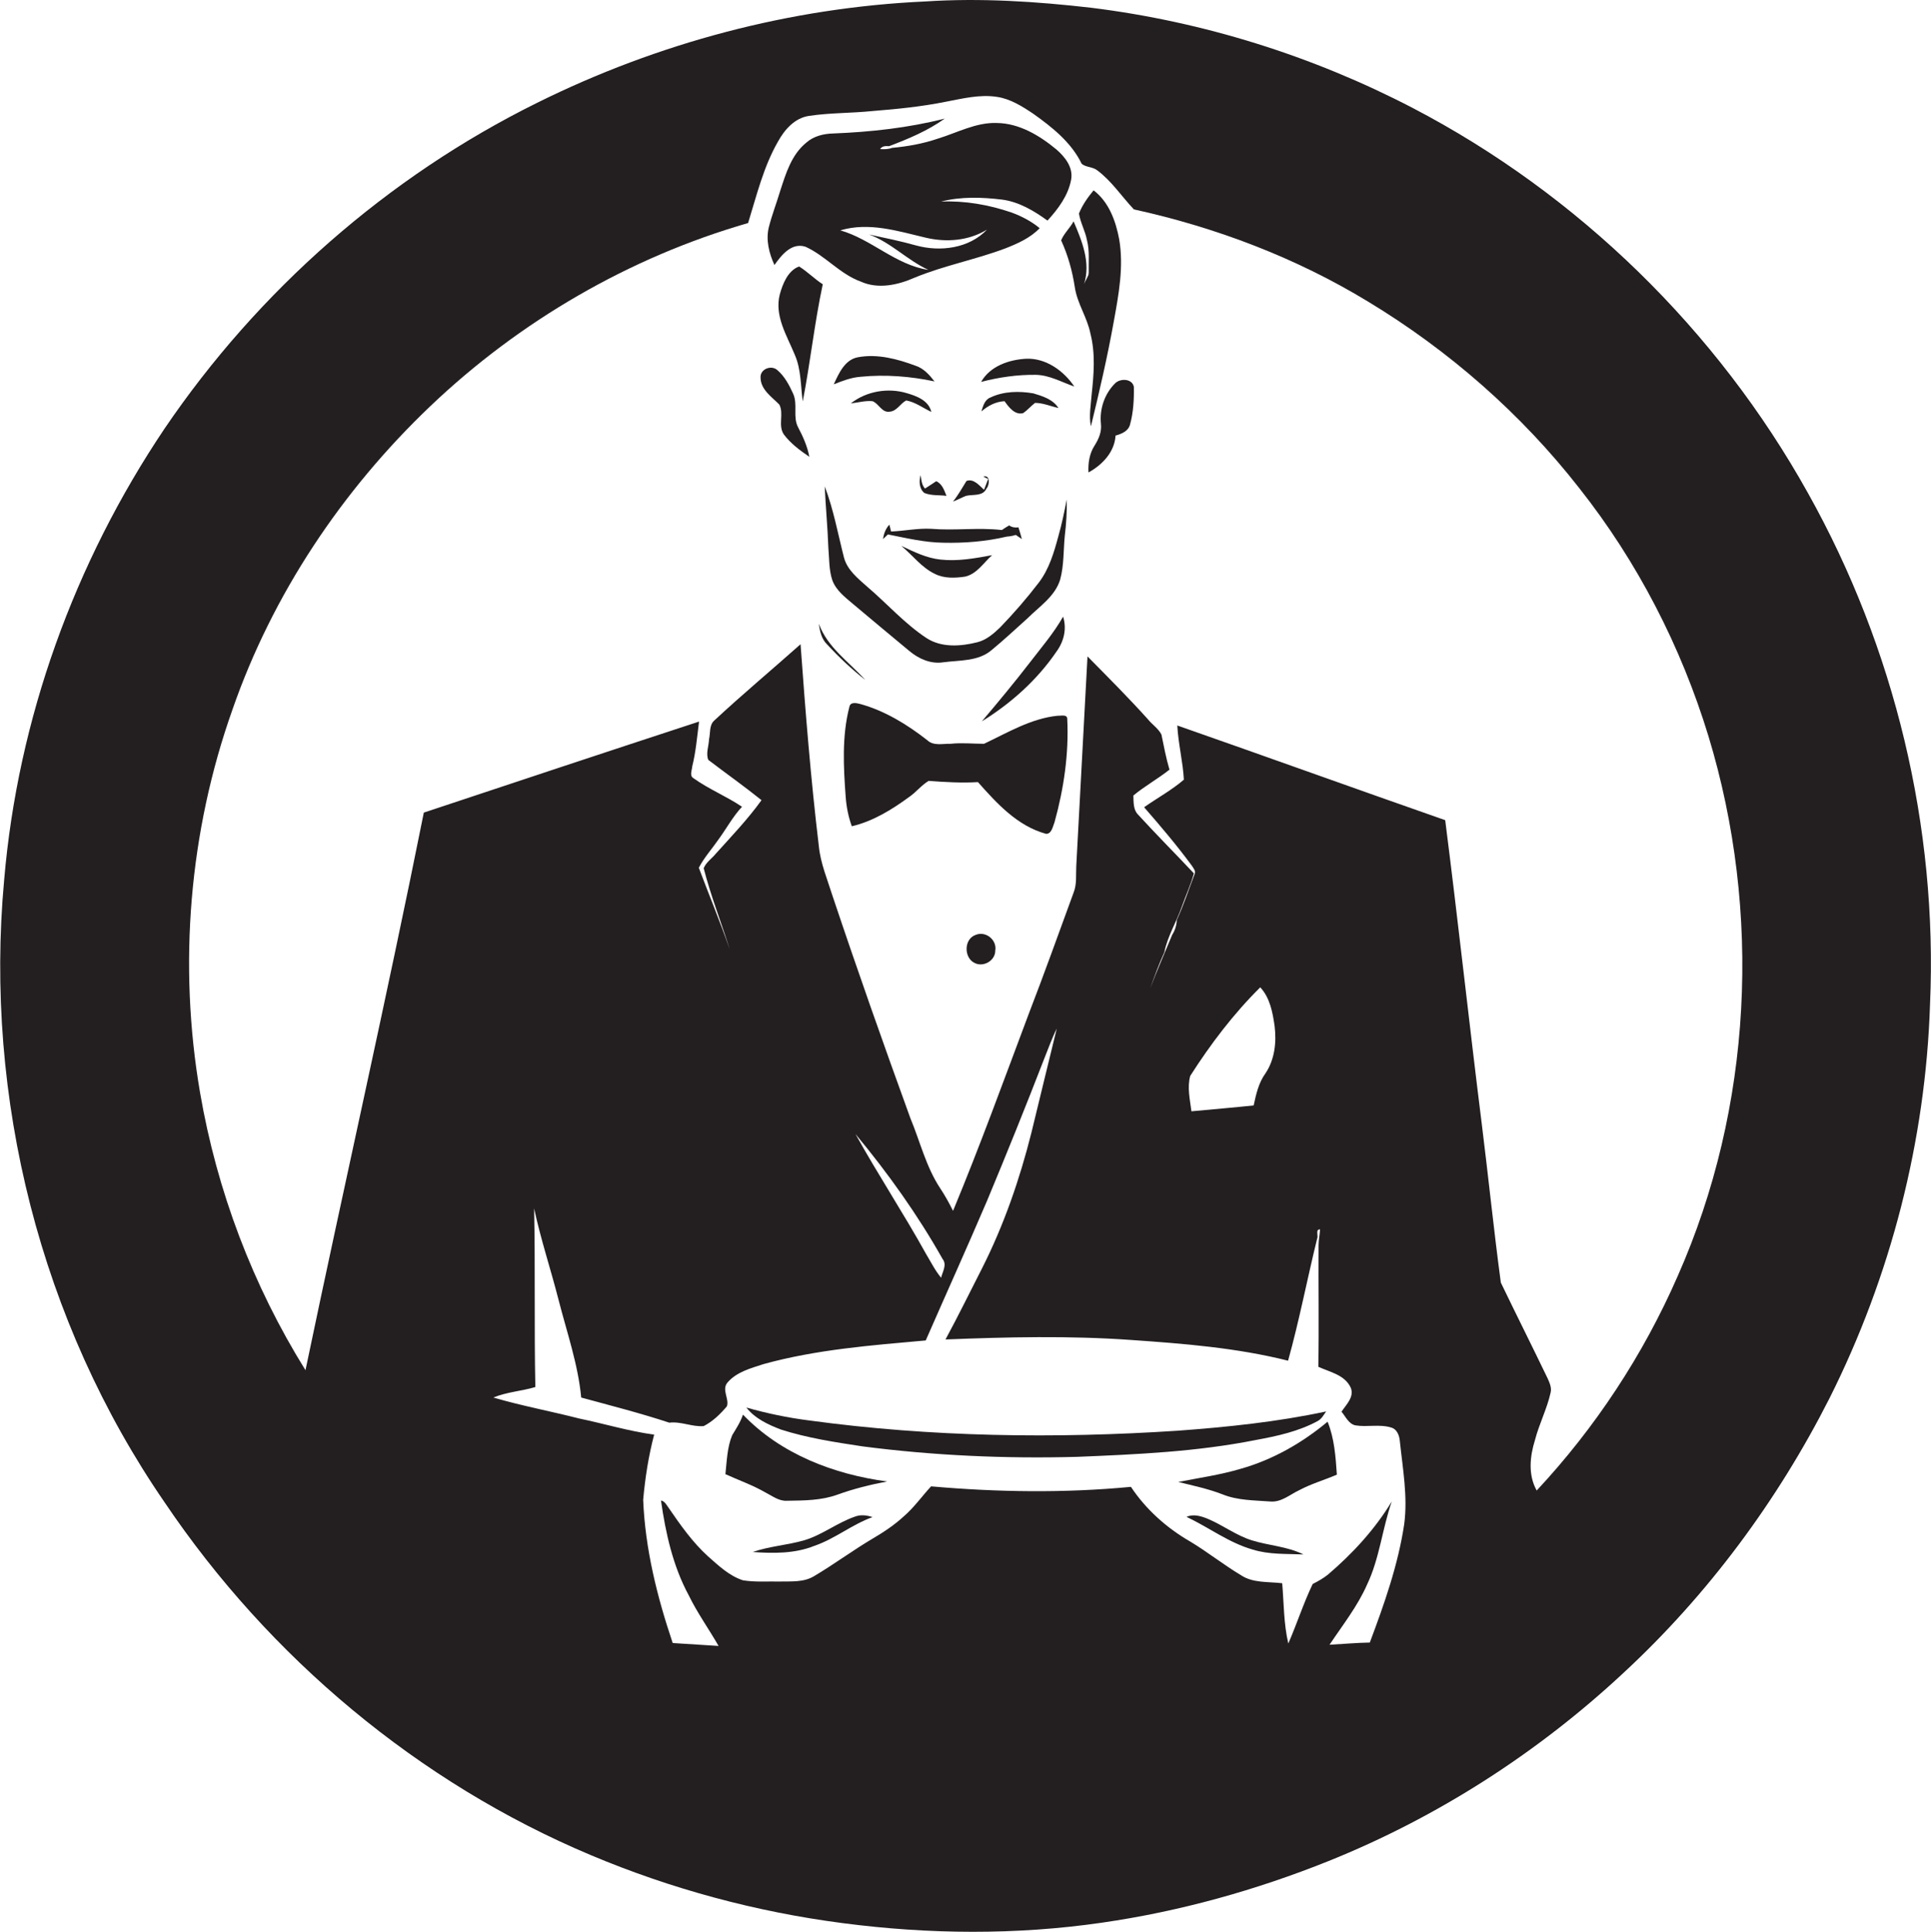 <?xml version="1.0" encoding="utf-8"?>
<!-- Generator: Adobe Illustrator 19.2.0, SVG Export Plug-In . SVG Version: 6.00 Build 0)  -->
<svg version="1.1" id="Layer_1" xmlns="http://www.w3.org/2000/svg" xmlns:xlink="http://www.w3.org/1999/xlink" x="0px" y="0px"
	 viewBox="0 0 791.4 791.6" enable-background="new 0 0 791.4 791.6" xml:space="preserve">
<g>
	<path fill="#231F20" d="M741,202.1c-37.2-66.8-94.2-122.5-162.1-157.9c-41-21.3-85.7-35.3-131.5-41c-22.6-2.6-45.5-4.1-68.2-2.6
		c-55.2,2.5-109.6,17-159,41.5c-61.3,30.3-114.4,77-152.8,133.6c-36.9,54.9-60.1,119-65.7,184.9c-8.2,89.2,14.9,181.2,65.8,255.1
		c42.8,63.5,104,114.8,174.6,144.5c33,13.9,67.9,23.3,103.4,27.9c35.2,4.6,71,4.9,106.1-0.2c31.9-4.6,63.1-13.3,93-25.3
		c44.5-17.9,85.6-44.3,120.7-77C700,653.5,728.5,615,749.8,573c25.1-50,39.4-105.5,41.2-161.4C794.2,338.9,776.5,265.5,741,202.1z
		 M575.5,624.6c-2.5,16.7-8.2,32.8-14.1,48.5c-5.5,0.1-11,0.6-16.5,0.9c5.4-8.1,11.5-15.8,15.4-24.7c5.1-10.7,6.2-22.8,10.1-34
		c-6.9,11.4-16,21.3-26.2,30c-1.9,1.5-4,2.7-6.2,3.8c-3.8,7.9-6.5,16.4-10,24.4c-1.9-8.1-1.8-16.4-2.5-24.7c-5.7-0.7-12,0-16.9-3.3
		c-7.2-4.3-13.8-9.6-21-13.9c-9.5-5.5-18-13.1-24.1-22.3c-27.2,2.6-54.7,2.2-81.9-0.2c-3.8,4.1-7,8.7-11.2,12.3
		c-3.9,3.6-8.3,6.5-12.9,9.2c-8.1,4.8-15.6,10.4-23.7,15.2c-4.3,2.7-9.5,2.2-14.3,2.3c-5-0.1-10,0.3-15-0.5c-5.6-1.8-10-6-14.3-9.8
		c-6.3-5.7-11.3-12.8-16.1-19.8c-0.9-1.2-1.6-2.8-3.2-3.1c1.9,13.4,4.9,26.9,11.4,38.9c3.5,7.2,8.2,13.7,12.2,20.7
		c-6.3-0.4-12.6-0.8-18.8-1.2c-6.4-19-11.3-38.6-12.1-58.7c0.8-9,2.2-18,4.5-26.7c-10.4-1.4-20.5-4.5-30.7-6.6
		c-11.7-3-23.6-5.2-35.2-8.6c5.5-2.3,11.5-2.6,17.2-4.3c-0.5-24.4,0-48.8-0.5-73.2c2.7,12.6,6.8,24.9,10,37.4
		c3.4,13.3,8,26.4,9.3,40.1c12.1,3.3,24.3,6.4,36.1,10.3c4.8-0.6,9.4,1.8,14.1,1.4c3.7-1.9,6.8-4.9,9.5-8.1c1.1-3-2.3-6.9,0.3-9.8
		c3.7-4.3,9.5-5.8,14.7-7.5c21.7-6,44.2-7.7,66.5-9.7c8.4-19.2,17-38.2,25.2-57.4c8-19.2,15.8-38.5,23.3-57.9
		c1.7-4.2,3.2-8.5,5.2-12.5c-3.5,14.2-6.9,28.4-10.4,42.7c-4.8,19.1-11.3,37.9-20.2,55.5c-5,9.8-9.8,19.6-15,29.2
		c25.3-1,50.7-1.6,76,0.2c21.6,1.5,43.3,3.2,64.4,8.5c4.6-16.5,7.8-33.3,11.9-50c0.6-1.1-0.8-3.9,1.2-3.8c-0.1,2.2-0.6,4.3-0.6,6.5
		c-0.1,16.6,0.2,33.2-0.1,49.8c4.8,2.2,10.9,3.3,13.3,8.6c1.5,3.8-1.9,6.9-3.8,9.8c1.7,2,2.9,5,5.7,5.6c4.8,0.8,9.9-0.6,14.7,0.9
		c2.4,0.7,3.3,3.3,3.5,5.5C574.9,601.9,577,613.3,575.5,624.6z M350.6,464.7c13.3,16,25.5,33.1,35.7,51.2c1.9,2.4,0,5.2-0.6,7.7
		c-2.5-3-4.2-6.5-6.2-9.8C370.3,497.2,359.8,481.3,350.6,464.7z M487.8,440.9c8.3-13,17.7-25.4,28.7-36.3c4,4.3,5.1,10.3,5.9,16
		c0.8,6.6,0,13.7-3.8,19.3c-2.8,3.9-3.8,8.5-4.8,13.1c-8.5,0.9-17,1.6-25.5,2.4C487.7,450.7,486.5,445.6,487.8,440.9z M687.6,522.9
		c-14.1,32.3-33.8,62.2-57.8,87.9c-3.6-6.4-2.8-14-0.7-20.7c1.7-6.6,4.9-12.7,6.4-19.4c0.5-2-0.4-4-1.2-5.8
		c-6.3-13.1-12.9-26.2-19.2-39.3c-2.9-21.6-5.1-43.3-7.8-64.9c-5.2-41.5-9.7-83.1-15-124.6c-36.6-12.8-73.2-26-109.8-38.8
		c0.4,7.5,2.3,14.8,2.7,22.2c-5,4.3-10.9,7.5-16.3,11.3c6.8,7.8,13.5,15.7,19.6,24c0.6,1,1.7,2.1,1.1,3.4
		c-2.4,6.3-4.5,12.7-7.3,18.8c-0.1,2.2-0.7,4.2-1.9,6.1c-3,7.3-6.2,14.5-9,21.9c1.8-5,3.6-10,5.8-14.8c1.3-6.5,4.9-12.3,7.1-18.5
		c1.6-4.6,3.7-9,5-13.8c-7.6-8.1-15.4-15.9-22.9-24.1c-2-2-1.8-5.2-1.9-7.8c4.7-3.9,10-6.8,14.8-10.6c-1.4-4.7-2.3-9.6-3.3-14.4
		c-1.3-2.5-3.8-4.1-5.5-6.2c-8-8.9-16.4-17.3-24.8-25.8c-1.5,28.6-3.1,57.3-4.6,85.9c-0.2,3.6,0.3,7.4-1.1,10.9
		c-6.1,16.7-12.1,33.4-18.5,50c-10.1,26.9-19.9,53.9-30.9,80.4c-1.6-3.2-3.3-6.3-5.3-9.3c-5.8-8.8-8.2-19.1-12.2-28.7
		c-11-30.3-21.7-60.6-31.9-91.1c-2.1-6.7-4.9-13.3-5.6-20.3c-3.3-27.5-5.5-55.1-7.5-82.8c-11.8,10.5-23.9,20.6-35.4,31.3
		c-2.1,1.9-1.5,5.1-2.1,7.6c-0.1,2.8-1.4,5.9-0.3,8.5c7.2,5.5,14.7,10.8,21.8,16.5c-5.6,7.8-12.3,14.8-18.7,21.9c-1.6,2-4,3.5-5,6
		c2.9,11.3,7.2,22.2,10.7,33.3c-3.9-11.3-8.5-22.3-12.7-33.5c2.2-4.2,5.3-7.6,8-11.5c3.3-4.5,5.9-9.4,9.7-13.5
		c-6.4-4.3-13.6-7.2-19.9-11.7c-1.7-1-0.6-3.2-0.5-4.8c1.5-6,2-12.2,2.8-18.4c-37.6,12.3-75.2,24.8-112.8,37.3
		c-15.3,76.4-32.6,152.3-48.5,228.5C103.6,526.8,88.9,488,82,447.8c-9-52.4-4.5-107,13.3-157.1c16.4-47.2,44.9-89.8,81-124.2
		c36.6-34.9,81.7-61.1,130.3-75.1c3.5-11.3,6.3-23,12.2-33.3c2.7-4.9,6.8-9.7,12.7-10.6c8.6-1.3,17.4-1.1,26.1-2
		c10-0.8,20.1-1.8,30-3.8c6.9-1.3,13.9-3.1,21-2c5.5,0.8,10.4,3.9,15,7c7.7,5.5,15.5,11.7,19.7,20.4c1.7,1.5,4.5,1.2,6.4,2.7
		c5.9,4.4,10,10.7,15,16c33.7,7.4,66.4,19.8,96,37.8c33.1,20,62.8,46,86.6,76.5c23.8,30.1,41.7,64.9,52.9,101.6
		C722.1,373.8,718.2,453.8,687.6,522.9z"/>
	<path fill="#231F20" d="M330.1,101.1c8.2,3.7,14.1,11.2,22.7,14.3c7.1,3.2,15.2,1.4,22-1.6c12.1-5,25-7.4,37.2-12
		c5.1-2,10.3-4.3,14.1-8.3c-3.4-2.8-7.4-4.9-11.5-6.4c-9.3-3.2-19.1-4.9-28.9-4.5c8.2-2.1,16.7-1.8,25-0.8
		c6.9,0.9,13.1,4.6,18.6,8.6c4.4-4.8,8.5-10.3,9.7-16.8c0.9-5-2.5-9.3-6.1-12.4c-6.9-5.7-15.2-10.7-24.4-10.8
		c-8.5-0.3-16.2,4-24.1,6.4c-6.1,2.1-12.4,3.2-18.8,3.8c-1.6,0.6-3.3,0.6-4.9,0.5c0.8-1.3,2.3-1.3,3.7-1.2c7.9-3,15.8-6.3,22.8-11.3
		c-14.9,3.8-30.4,5.5-45.8,6.1c-3.9,0.1-8,1.1-11,3.8c-6,4.9-8.3,12.5-10.6,19.6c-1.5,5-3.4,9.9-4.7,15c-1.3,5.2,0.1,10.7,2.3,15.5
		C320.3,104.5,324.4,99.3,330.1,101.1z M379.4,97.4c8.4,2,17.6,1.3,25.1-3.3c-7.3,7.7-19.1,9.2-29,6.5c-6.4-1.8-12.8-3.1-19.3-4.5
		c9,3.3,15.6,10.5,24.3,14.5c-13.4-2-23.4-12.6-36.1-16.2C356.1,90.9,368,94.7,379.4,97.4z"/>
	<path fill="#231F20" d="M447.4,161.7c-0.3,4.3-1.2,8.7-0.3,13c3.5-14.3,6.8-28.6,9.4-43.1c2-11,4.1-22.3,2.2-33.5
		c-1.4-7.5-4.2-15.3-10.5-20.1c-2.4,2.9-4.6,6-6,9.5c0.6,3.8,2.6,7.2,3.3,11c1.1,4.3,0.6,8.8,0.7,13.2l-0.1,0.9
		c-0.5,1.3-1.3,2.5-1.8,3.8c2.8-8.9-0.9-17.7-4.3-25.7c-1.5,2.8-4,5-5.1,7.8c2.8,6.1,4.6,12.6,5.6,19.2c1,6.7,5.1,12.4,6.4,19
		C449,144.9,448.3,153.4,447.4,161.7z"/>
	<path fill="#231F20" d="M319.6,120.6c-2.3,8.8,2.9,16.9,6.1,24.7c2.7,6.1,2.4,12.8,3.3,19.2c3.1-15.9,4.8-32.1,8.2-48
		c-3.4-2.2-6.3-5.2-9.7-7.3C322.9,110.9,320.8,116.3,319.6,120.6z"/>
	<path fill="#231F20" d="M375.3,149.9c-7.5-2.8-15.7-5-23.7-3.5c-5.4,1-7.8,6.6-9.9,11.1c3.5-1.4,7.1-2.8,11-3.1
		c10.1-1,20.4-0.2,30.3,1.9C380.9,153.6,378.6,151,375.3,149.9z"/>
	<path fill="#231F20" d="M420.6,147c-7.1,0.4-14.8,3-18.5,9.5c7.3-1.9,14.9-3,22.4-2.9c5.6,0.1,10.6,3,15.8,4.8
		C436,152,428.7,146.7,420.6,147z"/>
	<path fill="#231F20" d="M325,161.2c-1.6-3.5-3.5-7.1-6.5-9.6c-2.4-2.1-6.9-0.4-6.8,3c0,5.1,4.6,8,7.7,11.2c2,3.8-0.7,8.6,1.9,12.3
		c2.8,3.7,6.6,6.5,10.4,9.1c-0.8-4.3-2.6-8.3-4.6-12.1C324.8,170.8,327.1,165.6,325,161.2z"/>
	<path fill="#231F20" d="M457.1,157c-4.4,4.3-6.5,10.6-5.9,16.6c0.4,3.3-0.9,6.3-2.6,9c-2.1,3.2-2.7,7.2-2.5,11
		c5.7-3.1,10.7-8.4,11.1-15.1c2.4-0.7,5.1-1.7,5.9-4.4c1.4-5,1.7-10.4,1.6-15.6C464,155.1,459.2,155,457.1,157z"/>
	<path fill="#231F20" d="M371.4,164.1c3.8,0.7,6.9,3.1,10.3,4.7c-1.1-4.7-6-6.5-10.1-7.7c-7.7-2.3-16.5-0.8-22.9,4.2
		c3-0.3,5.9-1.2,8.9-0.9c2.6,1,3.8,4.8,7,4.3C367.6,168.5,368.9,165.4,371.4,164.1z"/>
	<path fill="#231F20" d="M423.5,161.2c-5.8-1-12.2-0.9-17.6,1.7c-2.4,0.9-3,3.6-3.7,5.7c2.7-2.3,5.8-4,9.5-4.2
		c1.7,2.4,4.2,5.8,7.6,4.9c1.8-1.2,3.2-2.9,4.9-4.2c3.3,0,6.4,1.4,9.6,2.1C431.5,163.6,427.2,162.3,423.5,161.2z"/>
	<path fill="#231F20" d="M383.7,197.2c-1.5,1-3,2-4.6,3c-1.4-1.5-1.5-3.6-1.8-5.5c-0.7,2.5-0.6,5.5,1.5,7.3c2.9,1.2,6.1,0.8,9.1,1.2
		C387,201,386.2,198.3,383.7,197.2z"/>
	<path fill="#231F20" d="M396.1,197.1c-1.8,2.9-3.4,5.8-5.5,8.4c1.8-0.6,3.5-1.6,5.3-2.3c2.9-0.7,6.9,0.3,8.4-3
		c1.3-1.4,1.6-5.8-1.3-4.9l2,1c-0.4,1.1-1.3,3.3-1.7,4.4C401.3,198.9,399,196,396.1,197.1z"/>
	<path fill="#231F20" d="M433.8,219.6c-1.8,6.7-3.8,13.6-8.1,19.2c-4.9,6.4-10.2,12.5-15.8,18.3c-2.7,2.6-5.7,5.2-9.4,6.1
		c-6.8,1.7-14.7,2.3-20.9-1.8c-8.9-5.9-16-14-24.1-20.9c-3.8-3.4-8.2-6.8-9.6-12c-2.5-9.8-4.3-19.8-7.9-29.2
		c0.4,8.5,1.2,16.9,1.5,25.3c0.4,4.4,0.2,8.9,1.6,13.1c1.5,4.2,5.2,7,8.5,9.8c7.6,6.4,15.3,12.8,23,19.2c3.9,3.3,8.9,5.5,14,4.7
		c6.7-0.9,14.3-0.3,19.8-5c5.1-4.2,9.9-8.7,14.8-13.1c4.8-4.8,11.2-8.9,13.3-15.8c1.6-5.9,1.3-12,1.9-18c0.6-4.9,0.9-9.9,0.8-14.8
		C436.2,209.7,435.2,214.7,433.8,219.6z"/>
	<path fill="#231F20" d="M381.6,216.7c-5.5-0.3-10.9,0.9-16.4,1.1c-0.2-0.7-0.5-2.1-0.7-2.8c-1.5,1.6-2.3,3.7-2.6,5.9
		c0.5-0.5,1.5-1.4,2-1.9c7.5,1.5,15,3.3,22.7,3.4c8.7,0.2,17.5-0.5,26-2.5c1.3-0.1,2.5-0.3,3.7-0.7c0.6,0.4,1.9,1.3,2.5,1.7
		c-0.4-1.6-0.9-3.2-1.4-4.8c-1.4,0.2-2.7,0-3.8-0.8c-1,0.6-2,1.2-3,1.9C400.9,216.1,391.2,217.5,381.6,216.7z"/>
	<path fill="#231F20" d="M369.4,223.7c4.6,3.8,8.3,8.9,13.8,11.5c3.8,1.9,8.2,1.7,12.3,1.1c4.9-1.1,7.6-5.7,11.1-8.8
		c-7,1.3-14.1,2.6-21.2,1.8C379.7,228.7,374.5,226.1,369.4,223.7z"/>
	<path fill="#231F20" d="M422.3,271.2c-6.4,8.3-13.1,16.4-19.9,24.4c12-7.4,22.7-17,30.6-28.6c3-4.1,4.3-9.3,2.7-14.3
		C431.9,259.4,426.9,265.2,422.3,271.2z"/>
	<path fill="#231F20" d="M335.6,255.6c0.4,3.1,1.1,6.3,3.4,8.5c4.8,5.2,10,10.1,15.6,14.5C347.9,271.2,339.1,265.3,335.6,255.6z"/>
	<path fill="#231F20" d="M433.5,293.3c-10.9,1.1-20.5,6.9-30.2,11.5c-4.6,0-9.2-0.5-13.7,0c-3.2-0.1-7,1-9.6-1.5
		c-8.2-6.4-17.3-12-27.4-14.8c-1.6-0.4-4.1-1-4.5,1.2c-3.1,12-2.4,24.7-1.5,36.9c0.3,4.1,1.1,8.1,2.5,12c8.6-2,16.4-6.8,23.5-12
		c2.9-2,5-4.8,8-6.6c6.7,0.5,13.5,0.9,20.2,0.5c7.8,8.8,16.2,18,27.9,21.2c2.3,0.1,2.8-3.1,3.5-4.8c3.8-13.7,5.9-28.1,5.2-42.3
		C437.4,292.6,434.8,293.4,433.5,293.3z"/>
	<path fill="#231F20" d="M399.9,383.1c-5,1.7-4.9,9.6-0.3,11.6c3.6,1.7,8.3-1.1,8.3-5.1C408.7,385.2,404,381.4,399.9,383.1z"/>
	<path fill="#231F20" d="M540.1,582.3c1.6-0.9,2.4-2.5,3.4-3.9c-20.1,4.3-40.5,6.4-60.9,7.9c-50.3,3.3-101,2.6-150.9-4.2
		c-8.7-1.1-17.4-2.9-25.8-5.3c3.5,4.5,8.9,7,14.1,9c10.9,3.5,22.2,5.2,33.4,6.9c29.2,3.8,58.7,5.1,88.1,4.3
		c24.5-1,49.1-2.1,73.2-6.9C523.4,588.5,532.2,586.6,540.1,582.3z"/>
	<path fill="#231F20" d="M300.1,588.1c-2.1,5-2.2,10.6-2.8,16c5.5,2.5,11.2,4.5,16.4,7.5c2.8,1.4,5.5,3.6,8.8,3.4
		c7-0.1,14.1-0.1,20.7-2.5c6.6-2.4,13.5-4.1,20.4-5.4c-21.8-2.9-43.6-11.2-59.1-27.4C303.5,582.7,301.8,585.3,300.1,588.1z"/>
	<path fill="#231F20" d="M508.5,601.9c-8.4,2.5-17,3.7-25.6,5.4c6.1,1.5,12.3,2.8,18.2,5.1c6.2,2.5,13,2.4,19.5,2.9
		c4.6,0.4,8.1-2.9,12-4.7c4.9-2.6,10.2-4.1,15.3-6.3c-0.5-7.3-1-14.8-3.8-21.7C533.7,591.3,521.6,598.2,508.5,601.9z"/>
	<path fill="#231F20" d="M350.4,621.5c-7.3,2.5-13.4,7.5-20.8,9.7c-6.9,2-14.2,2.4-21.1,4.8c8.4,0.6,17.2,0.7,25.2-2.5
		c8.5-2.9,15.5-8.8,23.9-11.8C355.2,620.9,352.7,620.6,350.4,621.5z"/>
	<path fill="#231F20" d="M495,622.4c-2.7-1.1-5.9-2.1-8.7-0.8c9.1,4.3,17.3,10.6,27.1,13.4c6.7,2.1,13.8,1.7,20.8,2
		c-6.6-3.3-14.2-3.6-21.2-5.8C506.6,629.2,501.2,625,495,622.4z"/>
</g>
</svg>
